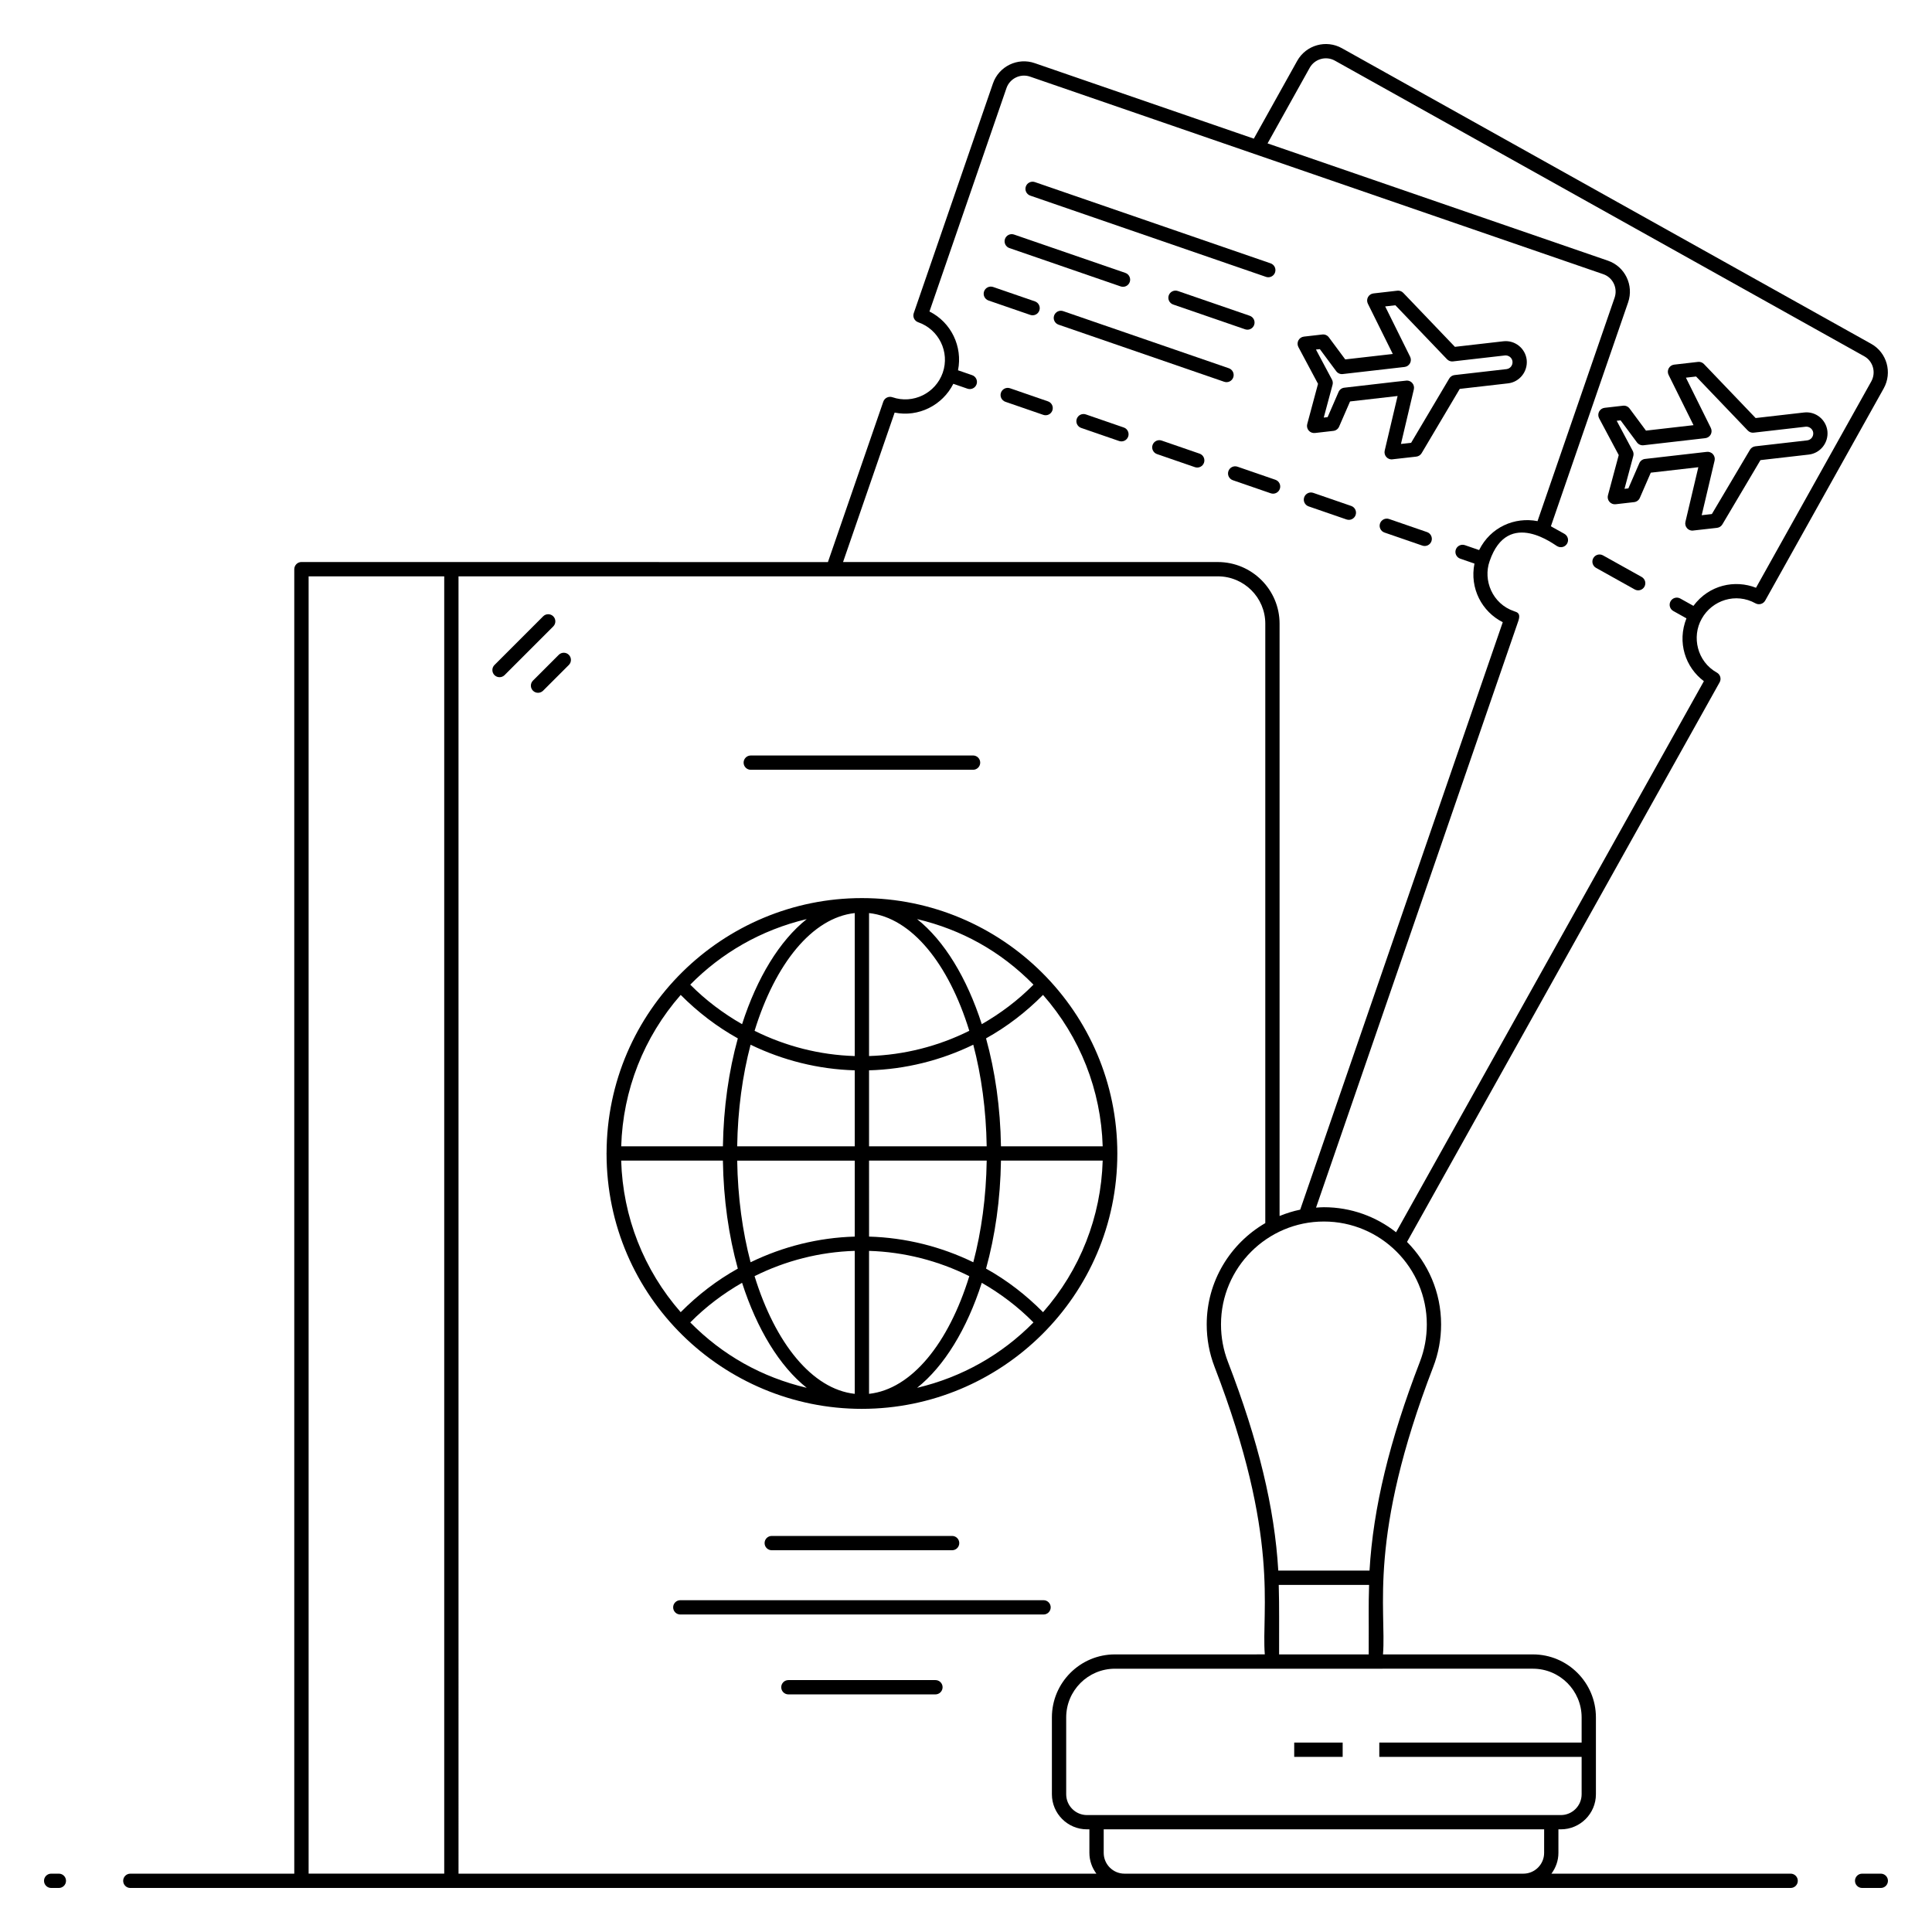 <?xml version="1.0" encoding="UTF-8"?>
<!-- Uploaded to: ICON Repo, www.iconrepo.com, Generator: ICON Repo Mixer Tools -->
<svg fill="#000000" width="800px" height="800px" version="1.1" viewBox="144 144 512 512" xmlns="http://www.w3.org/2000/svg">
 <g>
  <path d="m157.56 644.33h2.039c1.047 0 1.895-0.848 1.895-1.895s-0.848-1.895-1.895-1.895h-2.039c-1.047 0-1.895 0.848-1.895 1.895s0.848 1.895 1.895 1.895z"/>
  <path d="m178.54 644.33h440c1.047 0 1.895-0.848 1.895-1.895s-0.848-1.895-1.895-1.895h-63.395c1.148-1.547 1.852-3.441 1.852-5.508v-6.238h0.641c5.125 0 9.297-4.172 9.297-9.297v-20.363c0-9.207-7.492-16.699-16.699-16.699h-39.727c0.953-11.859-4.152-30.883 13.316-76.195 1.383-3.582 2.082-7.367 2.082-11.25 0-8.523-3.453-16.25-9.031-21.867l82.844-148.3c0.504-0.898 0.195-2.059-0.734-2.578-5.219-2.902-6.731-9.5-4.004-14.277 2.746-4.93 9.043-6.981 14.242-4.078 0.91 0.504 2.062 0.18 2.574-0.734l31.402-56.215c2.34-4.191 0.855-9.496-3.309-11.82l-140.25-78.332c-4.195-2.363-9.523-0.855-11.867 3.34l-11.496 20.617-58.043-20.004c-4.527-1.59-9.531 0.832-11.09 5.375l-20.988 60.875c-0.34 0.988 0.184 2.066 1.172 2.41 5.481 1.891 8.406 7.883 6.519 13.348v0.004c-1.902 5.477-7.891 8.402-13.352 6.516-0.977-0.332-2.062 0.172-2.41 1.172l-14.676 42.516h-0.562-0.371 0.137-0.316-1.137c-7.512 0-37.074-0.004-137.27-0.016-1.078 0-1.902 0.891-1.902 1.91v345.7l-43.449-0.008c-1.047 0-1.895 0.848-1.895 1.895s0.848 1.895 1.895 1.895zm374.67-9.297c0 3.035-2.473 5.508-5.508 5.508h-105.7c-3.035 0-5.508-2.473-5.508-5.508v-6.238h116.72zm-2.973-48.809c7.121 0 12.91 5.793 12.91 12.91v6.664h-53.621v3.789h53.621v9.914c0 3.039-2.473 5.512-5.508 5.512h-125.58c-3.035 0-5.508-2.473-5.508-5.512v-20.363c0-7.121 5.793-12.91 12.91-12.91 13.555 0.008 110.36-0.004 110.78-0.004zm-43.516-3.789h-23.746c-0.031-8.508 0.082-11.906-0.098-18.418h23.945c-0.188 6.598-0.055 6.129-0.102 18.418zm15.398-87.445c0 3.414-0.617 6.742-1.828 9.887-8.078 20.945-12.387 38.746-13.355 55.348h-24.18c-0.969-16.602-5.277-34.402-13.352-55.348-1.211-3.148-1.828-6.477-1.828-9.891 0-15.039 12.234-27.27 27.27-27.27 15.039 0.004 27.273 12.238 27.273 27.273zm-31.039-333.02c1.305-2.34 4.309-3.234 6.703-1.883l140.27 78.336c2.34 1.305 3.168 4.297 1.848 6.668l-30.543 54.672c-5.551-2.18-12.426-0.801-16.582 4.797l-3.484-1.945c-0.914-0.508-2.066-0.184-2.578 0.73-0.512 0.914-0.184 2.066 0.73 2.578l3.481 1.945c-2.519 6.352-0.289 12.98 4.621 16.652l-81.574 146.04c-5.277-4.141-11.906-6.633-19.121-6.633-0.703 0-1.395 0.059-2.086 0.105 7.152-20.742 38.012-110.24 53.668-155.64 0.59-1.906-0.387-2.141-1.172-2.41-5.812-1.977-8.27-8.246-6.5-13.254 4.894-14.336 17.586-3.984 17.969-3.953 0.914 0.508 2.062 0.184 2.578-0.73 0.512-0.91 0.184-2.066-0.73-2.578l-3.578-1.996 20.469-59.34c1.562-4.539-0.836-9.496-5.34-11.043l-90.211-31.086zm-109.99 91.371c6.277 1.273 12.656-1.891 15.551-7.629l3.75 1.293c1.004 0.344 2.07-0.195 2.41-1.172 0.34-0.988-0.184-2.066-1.172-2.41l-3.746-1.293c1.266-6.289-1.82-12.707-7.566-15.582l20.41-59.203c0.863-2.512 3.656-3.941 6.266-3.031l151.9 52.352c2.531 0.871 3.875 3.664 2.992 6.231l-20.426 59.207c-6.019-1.168-12.441 1.547-15.477 7.668l-3.769-1.301c-0.988-0.336-2.066 0.184-2.41 1.172-0.34 0.988 0.184 2.066 1.172 2.41l3.773 1.301c-1.324 6.578 1.996 12.766 7.5 15.535-20.262 58.766-38.734 112.34-53.68 155.68-1.895 0.391-3.719 0.965-5.469 1.684v-156.98c0-9.004-7.34-16.328-16.363-16.328h-99.32zm-115.58 43.395h201.23c6.934 0 12.574 5.625 12.574 12.539v158.86c-9.266 5.383-15.523 15.391-15.523 26.852 0 3.883 0.699 7.668 2.082 11.25 17.461 45.285 12.367 64.43 13.312 76.191l-39.723 0.004c-9.207 0-16.699 7.492-16.699 16.699v20.363c0 5.129 4.172 9.297 9.297 9.297h0.641v6.238c0 2.066 0.703 3.961 1.852 5.508h-169.04zm-39.723 0h35.938v343.79h-35.938z"/>
  <path d="m642.43 640.54h-4.945c-1.047 0-1.895 0.848-1.895 1.895s0.848 1.895 1.895 1.895h4.945c1.047 0 1.895-0.848 1.895-1.895s-0.848-1.895-1.895-1.895z"/>
  <path d="m579.06 296.9-10.242-5.715c-0.914-0.512-2.07-0.184-2.578 0.73-0.512 0.914-0.184 2.066 0.73 2.578l10.242 5.715c0.918 0.512 2.07 0.18 2.578-0.73 0.508-0.914 0.184-2.066-0.73-2.578z"/>
  <path d="m417.03 195.84 62.465 21.531c0.207 0.07 0.414 0.105 0.617 0.105 0.785 0 1.52-0.492 1.789-1.277 0.34-0.988-0.184-2.066-1.172-2.41l-62.465-21.531c-0.992-0.34-2.066 0.184-2.41 1.172-0.336 0.988 0.188 2.066 1.176 2.41z"/>
  <path d="m474.58 231.37c0.785 0 1.52-0.492 1.789-1.277 0.34-0.988-0.184-2.066-1.172-2.41l-19.059-6.566c-0.988-0.336-2.066 0.184-2.41 1.172-0.34 0.988 0.184 2.066 1.172 2.41l19.059 6.566c0.211 0.074 0.418 0.105 0.621 0.105z"/>
  <path d="m411.5 209.74 29.488 10.164c1.004 0.344 2.07-0.195 2.41-1.172 0.34-0.988-0.184-2.066-1.172-2.41l-29.488-10.164c-0.988-0.344-2.066 0.184-2.41 1.172-0.34 0.992 0.188 2.07 1.172 2.41z"/>
  <path d="m470.83 244c0.34-0.988-0.184-2.066-1.172-2.41l-43.898-15.133c-0.996-0.344-2.066 0.184-2.41 1.172-0.34 0.988 0.184 2.066 1.172 2.41l43.898 15.133c1.008 0.344 2.074-0.195 2.41-1.172z"/>
  <path d="m419.44 226.28c0.34-0.988-0.184-2.066-1.172-2.41l-11.07-3.816c-0.988-0.336-2.066 0.184-2.41 1.172-0.34 0.988 0.184 2.066 1.172 2.41l11.07 3.816c1.004 0.344 2.074-0.195 2.41-1.172z"/>
  <path d="m471.95 267.68c-0.996-0.34-2.066 0.184-2.41 1.172-0.34 0.988 0.184 2.066 1.172 2.41l10.047 3.465c1.004 0.344 2.07-0.195 2.41-1.172 0.34-0.988-0.184-2.066-1.172-2.41z"/>
  <path d="m461.9 264.22-10.047-3.465c-0.992-0.34-2.066 0.184-2.41 1.172-0.34 0.988 0.184 2.066 1.172 2.41l10.047 3.465c1.004 0.344 2.07-0.195 2.41-1.172 0.34-0.992-0.184-2.07-1.172-2.41z"/>
  <path d="m522.18 285.01-10.047-3.465c-0.992-0.34-2.066 0.184-2.41 1.172-0.34 0.988 0.184 2.066 1.172 2.41l10.047 3.465c1.004 0.344 2.07-0.195 2.41-1.172 0.34-0.992-0.188-2.07-1.172-2.41z"/>
  <path d="m441.81 257.29-10.047-3.465c-0.988-0.34-2.066 0.184-2.41 1.172-0.34 0.988 0.184 2.066 1.172 2.41l10.047 3.465c1.004 0.344 2.07-0.195 2.41-1.172 0.34-0.988-0.184-2.07-1.172-2.41z"/>
  <path d="m502.08 278.08-10.047-3.465c-0.988-0.34-2.066 0.184-2.41 1.172-0.34 0.988 0.184 2.066 1.172 2.41l10.047 3.465c1.004 0.344 2.07-0.195 2.41-1.172 0.344-0.992-0.184-2.07-1.172-2.41z"/>
  <path d="m421.72 250.36-10.047-3.465c-0.992-0.34-2.07 0.184-2.41 1.172-0.34 0.988 0.184 2.066 1.172 2.41l10.047 3.465c1.004 0.344 2.07-0.195 2.41-1.172 0.344-0.992-0.184-2.07-1.172-2.41z"/>
  <path d="m372.4 517.36h0.008 0.004 0.016c36.961-0.016 67.676-29.949 67.676-67.656 0-37.613-30.656-67.688-67.676-67.699h-0.016-0.004-0.008c-36.641 0-67.586 29.641-67.652 67.59 0 0.031-0.02 0.059-0.02 0.09 0 0.027 0.016 0.051 0.016 0.078 0.035 38.078 31.082 67.598 67.656 67.598zm14.637-5.57c7.199-5.723 13.188-15.547 17.145-27.832 4.984 2.863 9.617 6.352 13.695 10.5-8.402 8.539-18.926 14.508-30.84 17.332zm33.379-20.047c-4.504-4.559-9.57-8.465-15.102-11.547 2.394-8.648 3.801-18.344 3.953-28.621h26.957c-0.43 14.887-5.988 29-15.809 40.168zm-0.004-84.082c9.812 11.152 15.367 25.254 15.812 40.125h-26.957c-0.156-10.273-1.562-19.965-3.957-28.609 5.527-3.074 10.598-6.969 15.102-11.516zm-2.531-2.719c-4.078 4.137-8.715 7.617-13.699 10.473-3.961-12.293-9.949-22.125-17.148-27.848 11.746 2.793 22.121 8.477 30.848 17.375zm-43.574-18.969c11.305 1.242 21.094 13.438 26.566 31.199-8.211 4.09-17.266 6.406-26.566 6.688zm0 41.676c9.656-0.277 19.055-2.633 27.621-6.793 2.144 8.137 3.406 17.262 3.555 26.93h-31.176zm0 23.926h31.18c-0.145 9.672-1.406 18.797-3.551 26.938-8.562-4.164-17.965-6.523-27.625-6.801zm0 23.922c9.305 0.281 18.359 2.606 26.57 6.699-5.473 17.754-15.262 29.945-26.57 31.188zm-47.379 18.961c4.094-4.152 8.738-7.641 13.73-10.504 3.957 12.289 9.941 22.113 17.137 27.836-11.898-2.816-22.277-8.625-30.867-17.332zm43.59 18.926c-11.301-1.242-21.082-13.438-26.551-31.191 8.215-4.098 17.266-6.418 26.551-6.699zm0-41.672c-9.641 0.273-19.035 2.637-27.605 6.801-2.144-8.141-3.402-17.266-3.547-26.934h31.156zm0-23.926h-31.156c0.148-9.668 1.41-18.789 3.551-26.926 8.574 4.156 17.969 6.516 27.605 6.789zm0-23.922c-9.281-0.277-18.328-2.598-26.547-6.688 5.469-17.762 15.25-29.961 26.547-31.203zm-12.719-36.297c-7.195 5.723-13.184 15.555-17.141 27.852-4.988-2.856-9.637-6.34-13.734-10.477 8.168-8.293 18.629-14.469 30.875-17.375zm-33.406 20.094c4.523 4.547 9.605 8.445 15.141 11.52-2.391 8.645-3.797 18.336-3.953 28.605h-26.953c0.438-14.859 5.981-28.953 15.766-40.125zm-15.773 43.914h26.957c0.152 10.277 1.559 19.973 3.953 28.621-5.535 3.082-10.617 6.988-15.137 11.547-9.797-11.184-15.34-25.293-15.773-40.168z"/>
  <path d="m348.52 551.04c-1.047 0-1.895 0.848-1.895 1.895s0.848 1.895 1.895 1.895h47.801c1.047 0 1.895-0.848 1.895-1.895s-0.848-1.895-1.895-1.895z"/>
  <path d="m391.9 589.24h-38.969c-1.047 0-1.895 0.848-1.895 1.895s0.848 1.895 1.895 1.895h38.969c1.047 0 1.895-0.848 1.895-1.895s-0.848-1.895-1.895-1.895z"/>
  <path d="m420.55 568.07h-96.262c-1.047 0-1.895 0.848-1.895 1.895s0.848 1.895 1.895 1.895h96.262c1.047 0 1.895-0.848 1.895-1.895s-0.848-1.895-1.895-1.895z"/>
  <path d="m342.96 348h58.91c1.047 0 1.895-0.848 1.895-1.895s-0.848-1.895-1.895-1.895l-58.91 0.004c-1.047 0-1.895 0.848-1.895 1.895s0.848 1.891 1.895 1.891z"/>
  <path d="m575.86 252.27c-0.402-0.543-1.07-0.836-1.738-0.754l-4.883 0.559c-0.625 0.07-1.168 0.445-1.461 1-0.289 0.555-0.289 1.219 0.004 1.773l5.199 9.75-2.859 10.656c-0.164 0.605-0.016 1.254 0.395 1.727 0.41 0.473 1.031 0.723 1.652 0.645l4.883-0.559c0.672-0.074 1.254-0.508 1.52-1.125l2.902-6.68 12.598-1.445-3.418 14.473c-0.141 0.598 0.02 1.23 0.43 1.691 0.359 0.406 0.875 0.637 1.414 0.637 0.16 0 6.363-0.719 6.527-0.734 0.59-0.066 1.113-0.406 1.414-0.914l10.098-17.035 12.809-1.469c3.043-0.348 5.258-3.129 4.934-6.215-0.352-3.074-3.129-5.309-6.211-4.934l-12.809 1.469-13.695-14.309c-0.41-0.43-0.996-0.641-1.586-0.57l-6.309 0.723c-0.613 0.07-1.152 0.434-1.449 0.977-0.293 0.543-0.309 1.191-0.031 1.746l6.606 13.32-12.602 1.445zm21.531 5.137-6.606-13.32 2.695-0.309 13.695 14.309c0.414 0.426 1 0.652 1.586 0.57l13.746-1.574c1.008-0.109 1.902 0.637 2.016 1.582 0.105 1.027-0.598 1.922-1.602 2.039l-13.746 1.574c-0.59 0.066-1.113 0.406-1.414 0.914l-10.098 17.035-2.695 0.309 3.418-14.473c0.141-0.598-0.02-1.23-0.43-1.691-0.43-0.488-1.066-0.695-1.633-0.625l-16.363 1.875c-0.672 0.074-1.254 0.508-1.52 1.125l-2.902 6.68-1.027 0.117 2.332-8.691c0.125-0.461 0.07-0.957-0.156-1.383l-4.242-7.957 1.031-0.117 4.34 5.848c0.402 0.543 1.074 0.832 1.738 0.754l16.363-1.879c0.613-0.07 1.152-0.434 1.449-0.977 0.285-0.531 0.297-1.184 0.023-1.734z"/>
  <path d="m493.29 245.72-2.859 10.656c-0.164 0.605-0.016 1.254 0.395 1.727 0.41 0.477 1.031 0.715 1.652 0.645l4.879-0.559c0.672-0.074 1.25-0.508 1.52-1.125l2.902-6.676 12.598-1.445-3.418 14.473c-0.141 0.598 0.02 1.23 0.43 1.691 0.359 0.406 0.875 0.637 1.414 0.637 0.16 0 6.363-0.719 6.527-0.734 0.59-0.066 1.113-0.406 1.414-0.914l10.102-17.035 12.809-1.469c3.039-0.348 5.254-3.125 4.934-6.215-0.352-3.07-3.133-5.301-6.215-4.93l-12.809 1.469-13.691-14.309c-0.41-0.43-1-0.641-1.586-0.57l-6.312 0.723c-0.613 0.07-1.152 0.434-1.449 0.977-0.293 0.543-0.309 1.191-0.031 1.746l6.606 13.324-12.602 1.441-4.34-5.848c-0.402-0.543-1.074-0.84-1.734-0.754l-4.879 0.559c-0.625 0.07-1.172 0.445-1.465 1-0.289 0.555-0.289 1.219 0.004 1.773zm0.484-9.195 4.34 5.848c0.402 0.543 1.066 0.844 1.738 0.754l16.363-1.875c0.613-0.07 1.152-0.434 1.449-0.977 0.293-0.543 0.309-1.191 0.031-1.746l-6.606-13.324 2.699-0.309 13.691 14.309c0.41 0.426 1 0.648 1.586 0.57l13.746-1.574c0.992-0.102 1.902 0.602 2.016 1.582 0.105 1.027-0.594 1.922-1.602 2.039l-13.746 1.574c-0.59 0.066-1.113 0.406-1.414 0.914l-10.102 17.035-2.695 0.309 3.418-14.473c0.141-0.598-0.02-1.23-0.43-1.691-0.359-0.406-0.875-0.637-1.414-0.637-0.383 0-1.363 0.148-16.582 1.891-0.672 0.074-1.25 0.504-1.52 1.125l-2.902 6.676-1.027 0.117 2.332-8.688c0.125-0.465 0.07-0.957-0.156-1.383l-4.242-7.957z"/>
  <path d="m486.98 605.8h12.84v3.789h-12.84z"/>
  <path d="m290.62 307.33c-0.738-0.738-1.938-0.738-2.68 0l-12.902 12.902c-0.738 0.738-0.738 1.938 0 2.68 0.738 0.738 1.938 0.738 2.68 0l12.902-12.902c0.738-0.738 0.738-1.938 0-2.68z"/>
  <path d="m292.07 317.54-6.828 6.824c-0.738 0.738-0.738 1.938 0 2.68 0.738 0.738 1.938 0.738 2.68 0l6.828-6.824c0.738-0.738 0.738-1.938 0-2.68-0.742-0.742-1.938-0.742-2.68 0z"/>
 </g>
</svg>